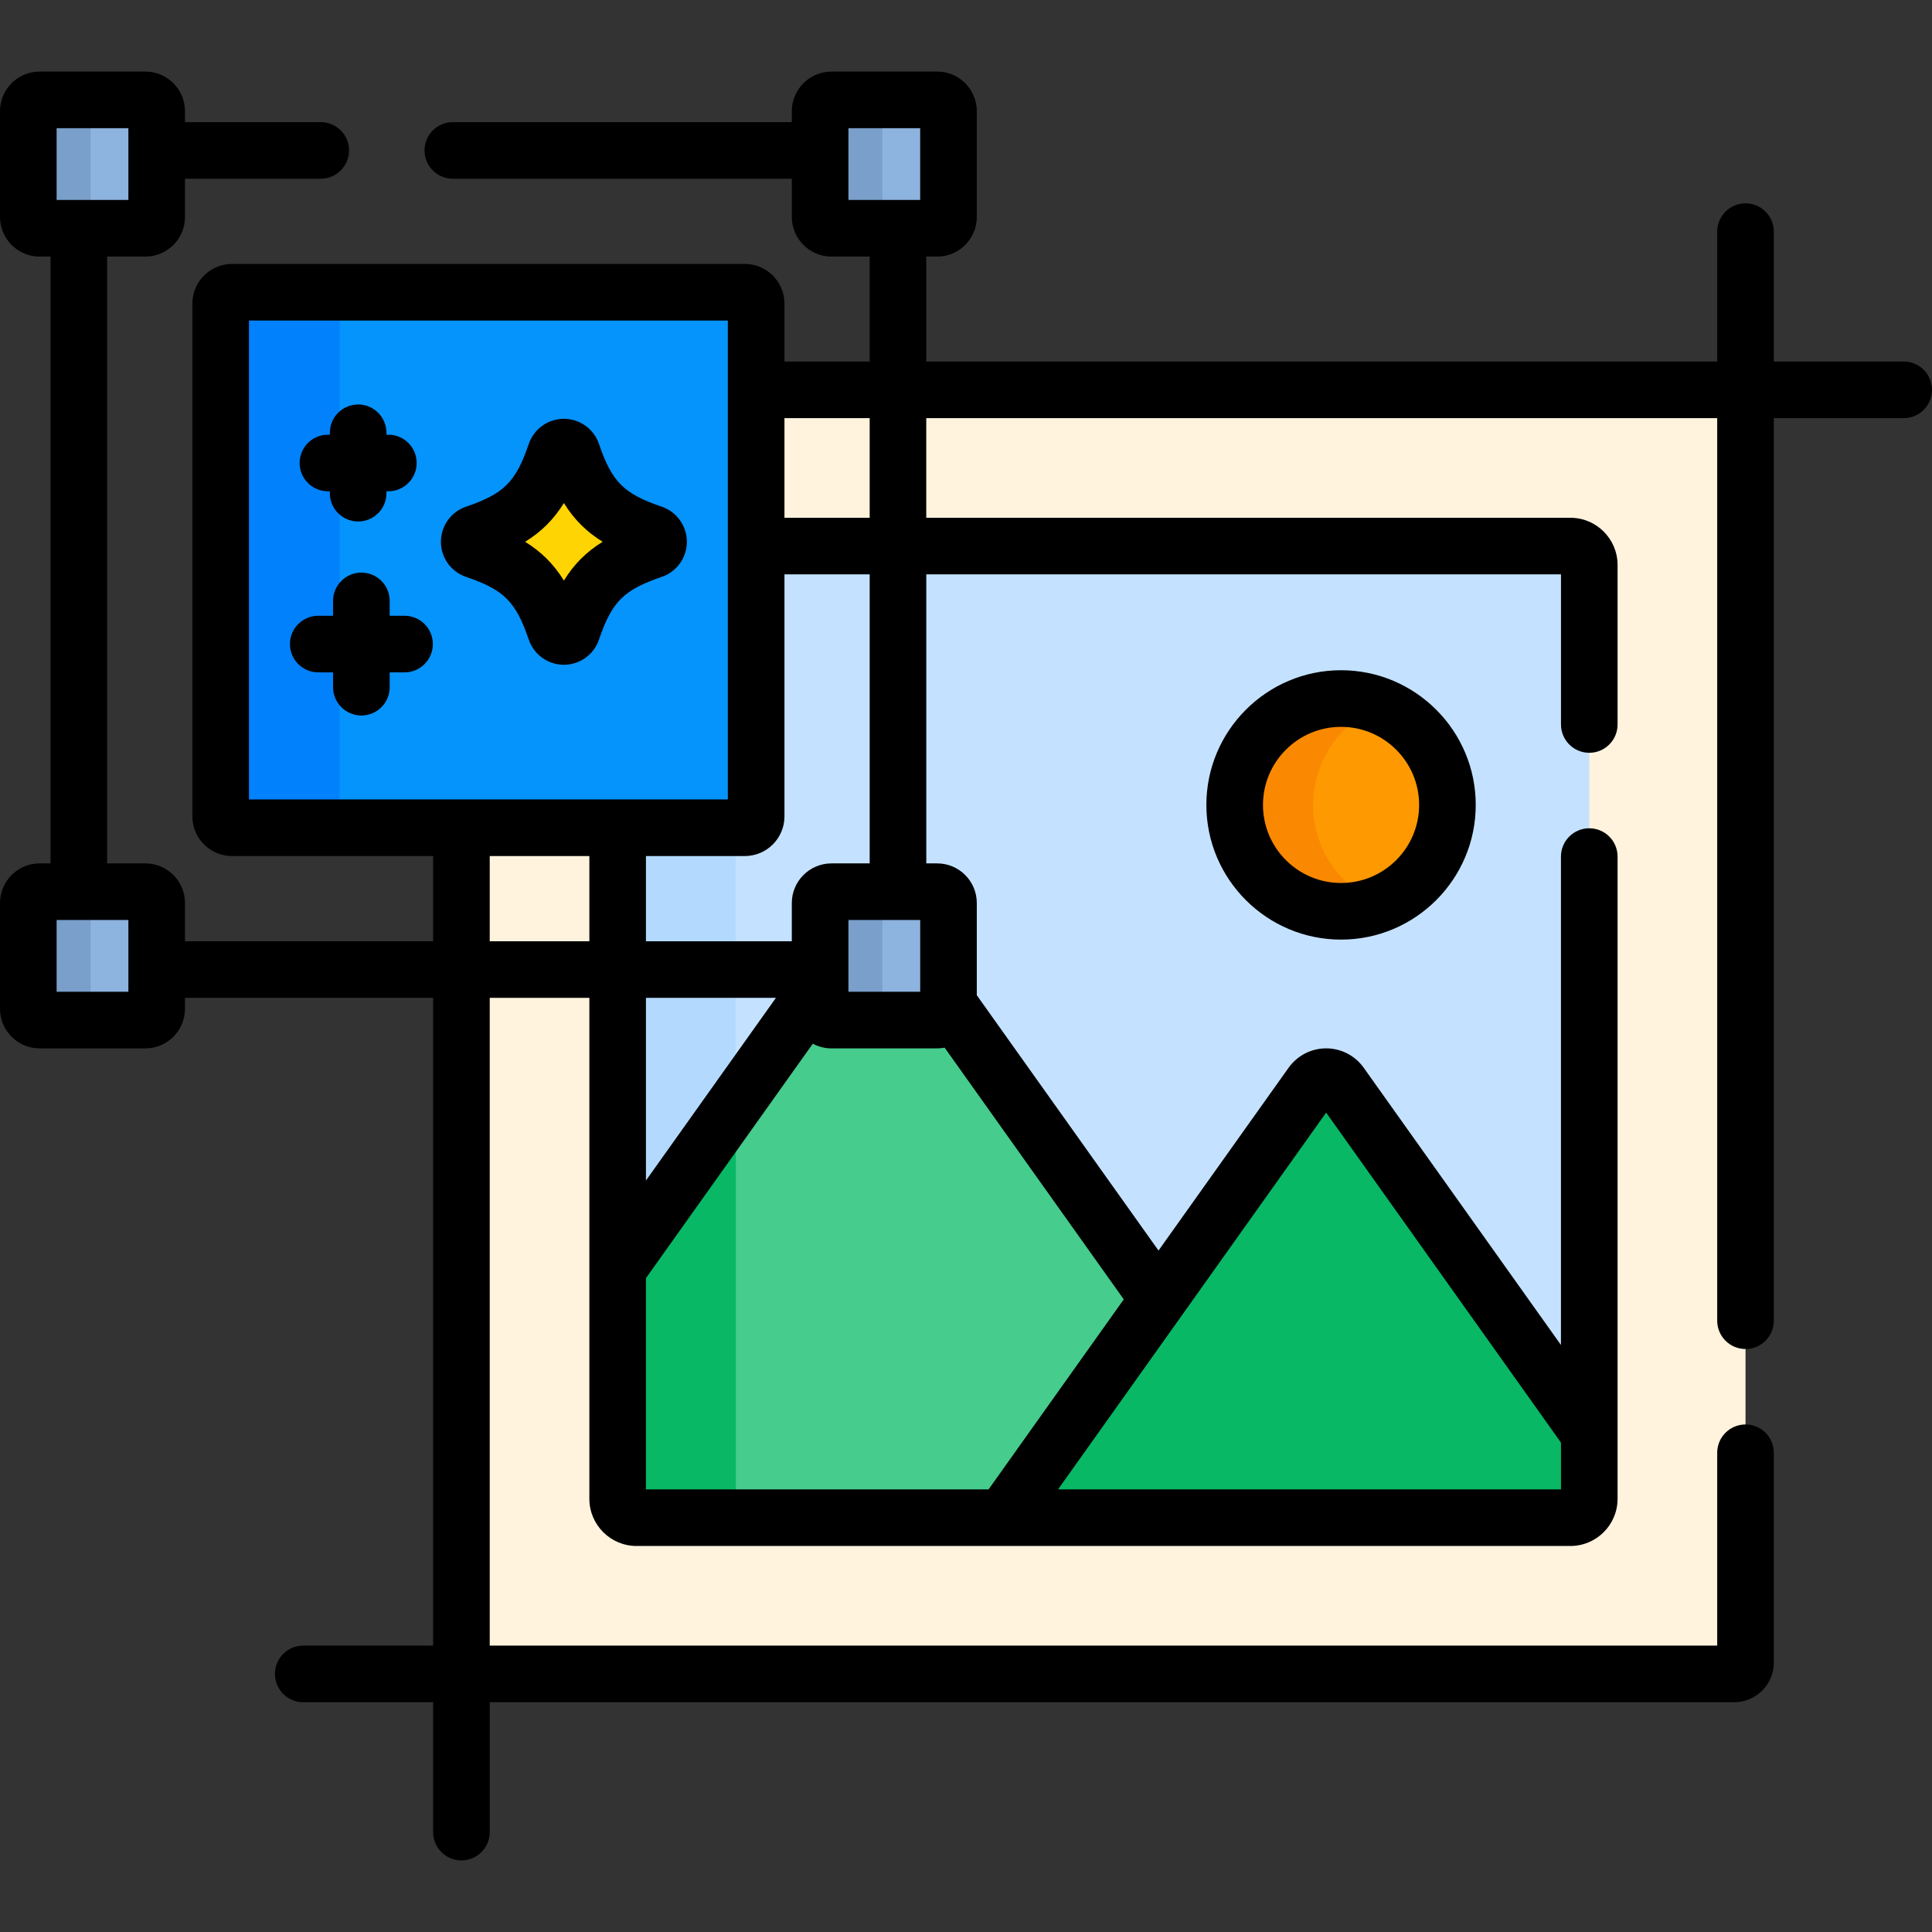 <svg width="56" height="56" viewBox="0 0 56 56" fill="none" xmlns="http://www.w3.org/2000/svg">
<rect x="0" y="0" width="56" height="56" fill="#333333" stroke="none"/>
<path d="M21.917 11.299V23.664C21.917 23.751 21.883 23.835 21.821 23.896C21.76 23.958 21.676 23.992 21.589 23.992H13.374V48.52H50.267C50.353 48.52 50.437 48.485 50.498 48.424C50.56 48.362 50.595 48.279 50.595 48.192V11.299H21.917Z" fill="#FFF3DE"/>
<path d="M45.519 15.828H21.917V23.664C21.917 23.751 21.883 23.835 21.821 23.896C21.76 23.958 21.676 23.992 21.589 23.992H17.903V43.444C17.903 43.589 17.961 43.728 18.063 43.831C18.166 43.933 18.305 43.991 18.45 43.991H45.519C45.664 43.991 45.803 43.933 45.906 43.831C46.008 43.728 46.066 43.589 46.066 43.444V16.375C46.066 16.303 46.052 16.232 46.024 16.166C45.997 16.099 45.956 16.039 45.906 15.988C45.855 15.937 45.795 15.897 45.728 15.87C45.662 15.842 45.591 15.828 45.519 15.828Z" fill="#C4E2FF"/>
<path d="M21.328 43.444V23.992H17.903V43.444C17.903 43.589 17.961 43.728 18.063 43.831C18.166 43.933 18.305 43.991 18.45 43.991H21.875C21.73 43.991 21.591 43.933 21.488 43.831C21.386 43.728 21.328 43.589 21.328 43.444Z" fill="#B3DAFE"/>
<path d="M27.493 29.109V29.24C27.493 29.327 27.458 29.41 27.397 29.472C27.335 29.533 27.252 29.568 27.165 29.568H24.1C24.013 29.568 23.929 29.533 23.868 29.472C23.806 29.41 23.772 29.327 23.772 29.24V28.539L17.903 36.786V43.444C17.903 43.589 17.961 43.728 18.063 43.831C18.166 43.933 18.305 43.991 18.45 43.991H38.082L27.493 29.109Z" fill="#46CC8D"/>
<path d="M21.328 43.444V31.973L17.903 36.786V43.444C17.903 43.589 17.961 43.728 18.063 43.831C18.166 43.933 18.305 43.991 18.45 43.991H21.875C21.803 43.991 21.732 43.977 21.666 43.949C21.599 43.922 21.539 43.882 21.488 43.831C21.438 43.78 21.397 43.72 21.37 43.653C21.342 43.587 21.328 43.516 21.328 43.444Z" fill="#08B865"/>
<path d="M38.871 26.415C40.574 26.415 41.955 25.034 41.955 23.331C41.955 21.628 40.574 20.248 38.871 20.248C37.168 20.248 35.788 21.628 35.788 23.331C35.788 25.034 37.168 26.415 38.871 26.415Z" fill="#FE9901"/>
<path d="M38.062 23.331C38.062 22.03 38.869 20.918 40.008 20.465C39.647 20.321 39.261 20.248 38.871 20.248C37.168 20.248 35.788 21.628 35.788 23.331C35.788 25.034 37.168 26.415 38.871 26.415C39.273 26.415 39.656 26.337 40.008 26.197C38.869 25.744 38.062 24.632 38.062 23.331Z" fill="#FB8801"/>
<path d="M38.02 31.423L29.077 43.991H45.519C45.664 43.991 45.803 43.933 45.906 43.831C46.008 43.728 46.066 43.589 46.066 43.444V41.553L38.858 31.423C38.653 31.135 38.225 31.135 38.02 31.423Z" fill="#08B865"/>
<path d="M6.396 23.664V8.799C6.396 8.712 6.431 8.628 6.492 8.567C6.554 8.505 6.637 8.471 6.724 8.471H21.589C21.676 8.471 21.76 8.505 21.821 8.567C21.883 8.628 21.918 8.712 21.918 8.799V23.664C21.918 23.751 21.883 23.835 21.821 23.896C21.76 23.958 21.676 23.992 21.589 23.992H6.724C6.637 23.992 6.554 23.958 6.492 23.896C6.431 23.835 6.396 23.751 6.396 23.664Z" fill="#0593FC"/>
<path d="M9.844 23.664V8.799C9.844 8.712 9.878 8.628 9.94 8.567C10.001 8.505 10.085 8.471 10.172 8.471H6.724C6.637 8.471 6.554 8.505 6.492 8.567C6.431 8.628 6.396 8.712 6.396 8.799V23.664C6.396 23.751 6.431 23.835 6.492 23.896C6.554 23.958 6.637 23.992 6.724 23.992H10.172C10.085 23.992 10.001 23.958 9.94 23.896C9.878 23.835 9.844 23.751 9.844 23.664Z" fill="#0182FC"/>
<path d="M16.104 13.132C15.645 14.477 15.118 15.005 13.773 15.463C13.542 15.541 13.542 15.866 13.773 15.944C15.118 16.403 15.645 16.93 16.104 18.276C16.182 18.506 16.507 18.506 16.585 18.276C17.044 16.93 17.571 16.403 18.916 15.944C19.147 15.866 19.147 15.541 18.916 15.463C17.571 15.005 17.044 14.477 16.585 13.132C16.507 12.902 16.182 12.902 16.104 13.132Z" fill="#FED402"/>
<path d="M27.165 29.568H24.1C24.013 29.568 23.929 29.533 23.868 29.472C23.806 29.41 23.772 29.327 23.772 29.24V26.175C23.772 26.088 23.806 26.004 23.868 25.943C23.929 25.881 24.013 25.847 24.1 25.847H27.165C27.252 25.847 27.335 25.881 27.397 25.943C27.458 26.004 27.493 26.088 27.493 26.175V29.24C27.493 29.327 27.458 29.41 27.397 29.472C27.335 29.533 27.252 29.568 27.165 29.568Z" fill="#8DB3DF"/>
<path d="M25.576 29.24V26.175C25.576 26.088 25.611 26.004 25.673 25.943C25.734 25.881 25.818 25.847 25.905 25.847H24.1C24.013 25.847 23.929 25.881 23.868 25.943C23.806 26.004 23.772 26.088 23.772 26.175V29.24C23.772 29.327 23.806 29.41 23.868 29.472C23.929 29.533 24.013 29.568 24.1 29.568H25.905C25.818 29.568 25.734 29.533 25.673 29.472C25.611 29.41 25.576 29.327 25.576 29.24Z" fill="#799FCA"/>
<path d="M4.213 29.568H1.148C1.061 29.568 0.978 29.533 0.916 29.472C0.855 29.41 0.82 29.327 0.82 29.24V26.175C0.82 26.088 0.855 26.004 0.916 25.943C0.978 25.881 1.061 25.847 1.148 25.847H4.213C4.3 25.847 4.384 25.881 4.445 25.943C4.507 26.004 4.541 26.088 4.541 26.175V29.24C4.541 29.327 4.507 29.41 4.445 29.472C4.384 29.533 4.3 29.568 4.213 29.568Z" fill="#8DB3DF"/>
<path d="M2.625 29.24V26.175C2.625 26.088 2.66 26.004 2.721 25.943C2.783 25.881 2.866 25.847 2.953 25.847H1.148C1.061 25.847 0.978 25.881 0.916 25.943C0.855 26.004 0.82 26.088 0.82 26.175V29.24C0.82 29.327 0.855 29.41 0.916 29.472C0.978 29.533 1.061 29.568 1.148 29.568H2.953C2.866 29.568 2.783 29.533 2.721 29.472C2.66 29.41 2.625 29.327 2.625 29.24Z" fill="#799FCA"/>
<path d="M27.165 6.616H24.1C24.013 6.616 23.929 6.582 23.868 6.52C23.806 6.459 23.772 6.375 23.772 6.288V3.223C23.772 3.136 23.806 3.053 23.868 2.991C23.929 2.93 24.013 2.895 24.1 2.895H27.165C27.252 2.895 27.335 2.93 27.397 2.991C27.458 3.053 27.493 3.136 27.493 3.223V6.288C27.493 6.375 27.458 6.459 27.397 6.52C27.335 6.582 27.252 6.616 27.165 6.616Z" fill="#8DB3DF"/>
<path d="M25.576 6.288V3.223C25.576 3.136 25.611 3.053 25.673 2.991C25.734 2.93 25.818 2.895 25.905 2.895H24.1C24.013 2.895 23.929 2.93 23.868 2.991C23.806 3.053 23.772 3.136 23.772 3.223V6.288C23.772 6.375 23.806 6.459 23.868 6.52C23.929 6.582 24.013 6.616 24.1 6.616H25.905C25.818 6.616 25.734 6.582 25.673 6.52C25.611 6.459 25.576 6.375 25.576 6.288Z" fill="#799FCA"/>
<path d="M4.213 6.616H1.148C1.061 6.616 0.978 6.582 0.916 6.52C0.855 6.459 0.82 6.375 0.82 6.288V3.223C0.82 3.136 0.855 3.053 0.916 2.991C0.978 2.93 1.061 2.895 1.148 2.895H4.213C4.3 2.895 4.384 2.93 4.445 2.991C4.507 3.053 4.541 3.136 4.541 3.223V6.288C4.541 6.375 4.507 6.459 4.445 6.52C4.384 6.582 4.3 6.616 4.213 6.616Z" fill="#8DB3DF"/>
<path d="M2.625 6.288V3.223C2.625 3.136 2.66 3.053 2.721 2.991C2.783 2.93 2.866 2.895 2.953 2.895H1.148C1.061 2.895 0.978 2.93 0.916 2.991C0.855 3.053 0.82 3.136 0.82 3.223V6.288C0.82 6.375 0.855 6.459 0.916 6.52C0.978 6.582 1.061 6.616 1.148 6.616H2.953C2.866 6.616 2.783 6.582 2.721 6.52C2.66 6.459 2.625 6.375 2.625 6.288Z" fill="#799FCA"/>
<path d="M55.18 10.479H51.415V6.714C51.415 6.261 51.048 5.894 50.595 5.894C50.142 5.894 49.774 6.261 49.774 6.714V10.479H26.848V7.437H27.165C27.798 7.437 28.313 6.922 28.313 6.288V3.223C28.313 2.59 27.798 2.075 27.165 2.075H24.1C23.467 2.075 22.951 2.59 22.951 3.223V3.54H13.125C12.672 3.54 12.305 3.907 12.305 4.36C12.305 4.813 12.672 5.181 13.125 5.181H22.951V6.288C22.951 6.922 23.466 7.437 24.1 7.437H25.208V10.479H22.738V8.799C22.738 8.166 22.223 7.65 21.589 7.65H6.724C6.091 7.65 5.576 8.166 5.576 8.799V23.664C5.576 24.297 6.091 24.813 6.724 24.813H12.554V27.283H5.362V26.175C5.362 25.541 4.847 25.026 4.213 25.026H3.105V7.437H4.213C4.847 7.437 5.362 6.922 5.362 6.288V5.18H9.297C9.75 5.18 10.117 4.813 10.117 4.36C10.117 3.907 9.75 3.54 9.297 3.54H5.362V3.223C5.362 2.59 4.847 2.075 4.213 2.075H1.148C0.515 2.075 0 2.59 0 3.223V6.288C0 6.921 0.515 7.437 1.148 7.437H1.465V25.026H1.148C0.515 25.026 0 25.541 0 26.175V29.239C0 29.873 0.515 30.388 1.148 30.388H4.213C4.847 30.388 5.362 29.873 5.362 29.239V28.923H12.554V47.699H8.789C8.336 47.699 7.969 48.066 7.969 48.519C7.969 48.972 8.336 49.34 8.789 49.34H12.554V53.105C12.554 53.558 12.921 53.925 13.374 53.925C13.827 53.925 14.195 53.558 14.195 53.105V49.34H50.267C50.9 49.34 51.415 48.825 51.415 48.191V42.109C51.415 41.656 51.048 41.289 50.595 41.289C50.142 41.289 49.774 41.656 49.774 42.109V47.699H14.195V28.923H17.083V43.444C17.083 44.198 17.696 44.811 18.45 44.811H45.519C46.273 44.811 46.886 44.198 46.886 43.444V24.828C46.886 24.375 46.519 24.008 46.066 24.008C45.613 24.008 45.245 24.375 45.245 24.828V38.985L39.526 30.947C39.403 30.774 39.239 30.633 39.05 30.535C38.861 30.438 38.652 30.387 38.439 30.387C38.226 30.387 38.017 30.438 37.828 30.535C37.639 30.633 37.476 30.774 37.352 30.947L37.352 30.947L33.58 36.248L28.313 28.847V26.175C28.313 25.541 27.798 25.026 27.165 25.026H26.849V16.648H45.246V21C45.246 21.453 45.613 21.82 46.066 21.82C46.519 21.82 46.886 21.453 46.886 21V16.375C46.886 15.621 46.273 15.008 45.519 15.008H26.848V12.12H49.774V38.281C49.774 38.734 50.142 39.102 50.595 39.102C51.048 39.102 51.415 38.734 51.415 38.281V12.12H55.18C55.633 12.12 56 11.752 56 11.299C56 10.846 55.633 10.479 55.18 10.479ZM24.592 3.716H26.672V5.796H24.592V3.716ZM1.641 3.716H3.721V5.796H1.641V3.716ZM3.721 28.747H1.641V26.667H3.721V28.747ZM7.216 9.291H21.097V23.172H7.216V9.291ZM14.195 27.283V24.813H17.083V27.283H14.195ZM18.723 28.923H22.491L18.723 34.218V28.923ZM38.439 32.249L45.246 41.815V43.171H30.668L38.439 32.249ZM27.381 30.367L32.573 37.663L28.654 43.171H18.723V37.048L23.559 30.252C23.725 30.341 23.911 30.388 24.1 30.388H27.165C27.239 30.388 27.311 30.38 27.381 30.367ZM26.673 26.667V28.747H24.592V26.667H26.673ZM25.208 25.026H24.1C23.467 25.026 22.951 25.542 22.951 26.175V27.283H18.723V24.813H21.589C22.223 24.813 22.738 24.297 22.738 23.664V16.648H25.208V25.026ZM25.208 15.008H22.738V12.12H25.208V15.008Z" fill="black"/>
<path d="M34.967 23.331C34.967 25.484 36.718 27.235 38.871 27.235C41.023 27.235 42.775 25.484 42.775 23.331C42.775 21.179 41.023 19.427 38.871 19.427C36.718 19.427 34.967 21.179 34.967 23.331ZM41.134 23.331C41.134 24.579 40.119 25.594 38.871 25.594C37.623 25.594 36.608 24.579 36.608 23.331C36.608 22.083 37.623 21.068 38.871 21.068C40.119 21.068 41.134 22.083 41.134 23.331ZM19.181 14.687C18.078 14.311 17.738 13.971 17.361 12.867C17.289 12.655 17.152 12.47 16.97 12.34C16.787 12.21 16.569 12.139 16.344 12.139C16.12 12.139 15.902 12.21 15.719 12.34C15.537 12.47 15.4 12.655 15.327 12.867C14.951 13.971 14.611 14.311 13.508 14.687C13.296 14.759 13.111 14.896 12.981 15.078C12.85 15.261 12.78 15.479 12.78 15.704C12.78 15.928 12.85 16.147 12.98 16.329C13.111 16.512 13.296 16.648 13.508 16.721C14.611 17.097 14.951 17.437 15.327 18.54C15.4 18.753 15.537 18.937 15.719 19.068C15.901 19.198 16.12 19.269 16.344 19.269C16.569 19.269 16.788 19.198 16.97 19.068C17.152 18.937 17.289 18.753 17.361 18.54C17.738 17.437 18.078 17.097 19.181 16.721C19.393 16.649 19.578 16.512 19.708 16.329C19.839 16.147 19.909 15.928 19.909 15.704C19.909 15.48 19.839 15.261 19.708 15.079C19.578 14.896 19.393 14.759 19.181 14.687ZM16.345 16.827C16.052 16.354 15.694 15.996 15.221 15.704C15.694 15.412 16.052 15.054 16.345 14.581C16.637 15.053 16.995 15.412 17.468 15.704C16.995 15.996 16.637 16.354 16.345 16.827ZM11.726 17.848H11.295V17.418C11.295 16.964 10.928 16.597 10.475 16.597C10.022 16.597 9.654 16.964 9.654 17.418V17.848H9.224C8.771 17.848 8.404 18.215 8.404 18.668C8.404 19.121 8.771 19.489 9.224 19.489H9.654V19.919C9.654 20.372 10.022 20.739 10.475 20.739C10.928 20.739 11.295 20.372 11.295 19.919V19.489H11.726C12.179 19.489 12.546 19.121 12.546 18.668C12.546 18.215 12.179 17.848 11.726 17.848ZM9.505 14.24H9.561V14.296C9.561 14.749 9.928 15.116 10.381 15.116C10.834 15.116 11.201 14.749 11.201 14.296V14.24H11.257C11.71 14.24 12.077 13.873 12.077 13.42C12.077 12.967 11.71 12.6 11.257 12.6H11.201V12.544C11.201 12.091 10.834 11.724 10.381 11.724C9.928 11.724 9.561 12.091 9.561 12.544V12.6H9.505C9.052 12.6 8.685 12.967 8.685 13.42C8.685 13.873 9.052 14.24 9.505 14.24Z" fill="black"/>
</svg>
